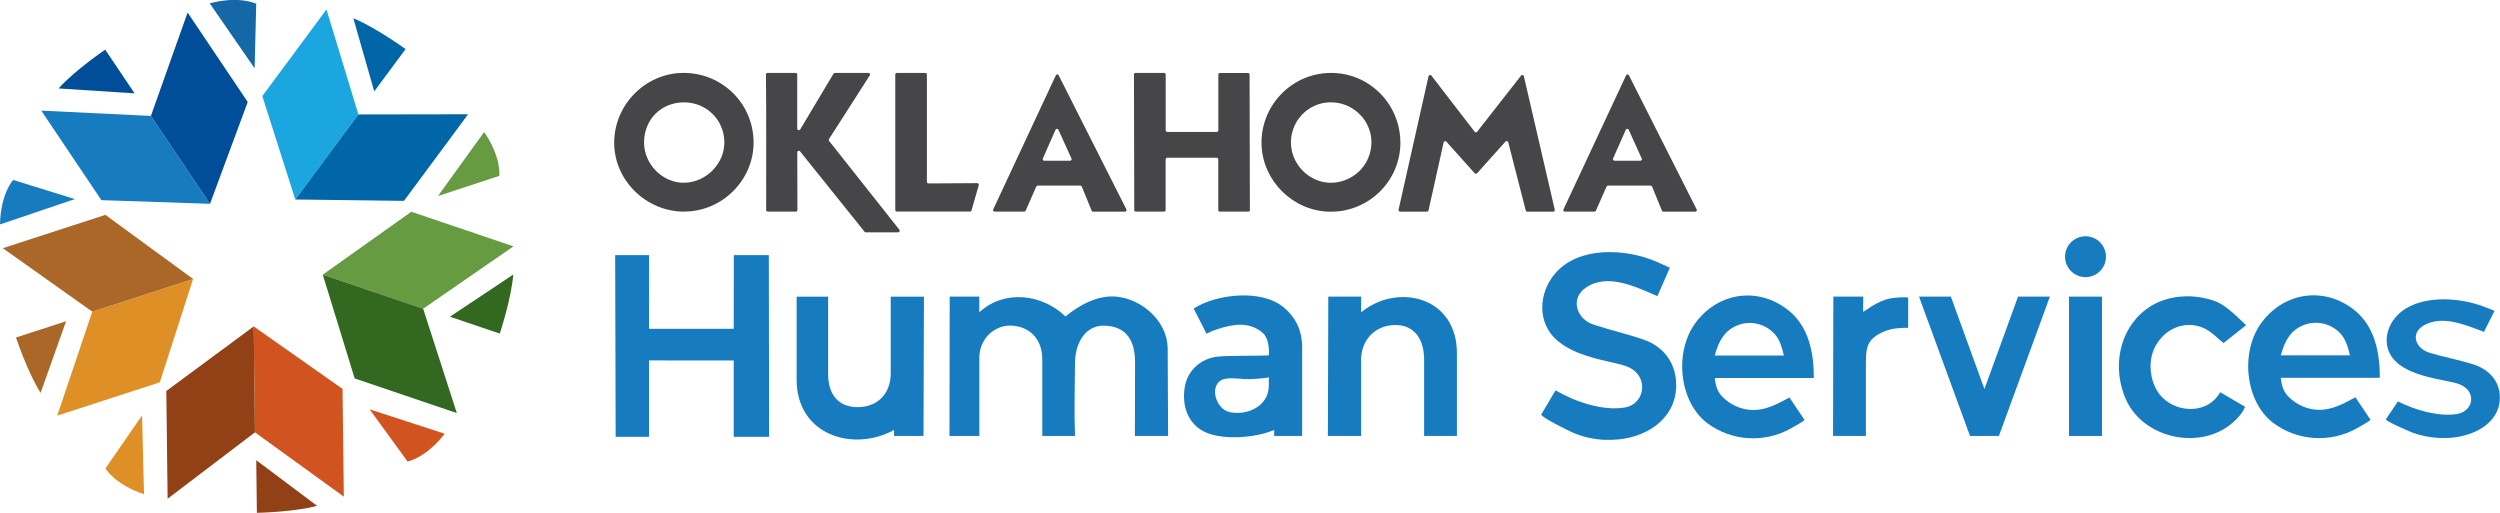 <?xml version="1.0" encoding="UTF-8"?> <svg xmlns="http://www.w3.org/2000/svg" width="195" height="40" viewBox="0 0 195 40" fill="none"><g clip-path="url(#clip0_941_593)"><path d="M27.954 8.926L23.032 15.56L20.461 7.494L25.465 0.739L27.954 8.926Z" fill="#1CA6DF"></path><path d="M36.514 8.912L31.509 15.667L23.031 15.56L27.952 8.926L36.514 8.912Z" fill="#0066A8"></path><path d="M37.767 10.293L34.164 15.288L38.946 13.717C38.946 13.717 39.131 12.299 37.762 10.293H37.767Z" fill="#669B41"></path><path d="M29.191 7.129L31.633 3.83C31.633 3.83 29.283 2.121 27.562 1.428L29.191 7.129Z" fill="#0066A8"></path><path d="M33.006 24.079L25.176 21.423L32.081 16.517L40.05 19.215L33.006 24.079Z" fill="#669B41"></path><path d="M35.633 32.22L27.664 29.517L25.176 21.423L33.006 24.079L35.633 32.22Z" fill="#326820"></path><path d="M34.692 33.832L28.832 31.929L31.792 35.999C31.792 35.999 33.203 35.74 34.692 33.828V33.832Z" fill="#D15420"></path><path d="M35.094 24.703L38.983 26.02C38.983 26.02 39.895 23.266 40.033 21.414L35.094 24.703Z" fill="#326820"></path><path d="M19.886 33.721L19.789 25.461L26.718 30.335L26.819 38.739L19.886 33.721Z" fill="#D15420"></path><path d="M13.074 38.901L12.973 30.497L19.79 25.461L19.887 33.721L13.074 38.901Z" fill="#914115"></path><path d="M11.234 38.554L11.081 32.4L8.223 36.539C8.223 36.539 8.935 37.782 11.234 38.549V38.554Z" fill="#DE9027"></path><path d="M19.988 35.898L20.035 40C20.035 40 22.939 39.945 24.734 39.455L19.988 35.898Z" fill="#914115"></path><path d="M7.198 24.311L15.061 21.76L12.466 29.822L4.465 32.419L7.198 24.311Z" fill="#DE9027"></path><path d="M0.219 19.358L8.22 16.761L15.061 21.76L7.198 24.31L0.219 19.358Z" fill="#AA6728"></path><path d="M0 17.505L5.837 15.528L1.027 14.036C1.027 14.036 0.051 15.084 0 17.505Z" fill="#177BC0"></path><path d="M5.15 25.059L1.246 26.325C1.246 26.325 2.166 29.078 3.166 30.645L5.154 25.059H5.15Z" fill="#AA6728"></path><path d="M11.771 9.042L16.382 15.898L7.909 15.611L3.219 8.63L11.771 9.042Z" fill="#177BC0"></path><path d="M14.633 0.979L19.322 7.956L16.381 15.898L11.77 9.041L14.633 0.979Z" fill="#004E9A"></path><path d="M16.359 0.264L19.861 5.327L19.985 0.296C19.985 0.296 18.709 -0.356 16.364 0.259L16.359 0.264Z" fill="#1368A5"></path><path d="M10.495 7.277L8.206 3.872C8.206 3.872 5.805 5.507 4.57 6.898L10.491 7.281L10.495 7.277Z" fill="#004E9A"></path><path d="M162.67 21.617C163.551 21.617 164.266 20.903 164.266 20.023C164.266 19.143 163.551 18.429 162.67 18.429C161.789 18.429 161.074 19.143 161.074 20.023C161.074 20.903 161.789 21.617 162.67 21.617Z" fill="#177BC0"></path><path d="M74.073 23.137H76.385V24.361C78.323 22.559 81.302 22.929 83.105 24.684C84.215 23.77 85.663 22.998 87.083 23.137C89.072 23.331 91.037 25.031 91.079 27.152L91.111 34.003H88.521L88.535 28.196C88.512 26.26 87.61 25.433 86.116 25.401C84.733 25.373 83.873 26.639 83.85 28.293C83.827 29.896 83.785 32.404 83.85 34.003H81.297V27.979C81.278 26.38 80.27 25.488 78.947 25.401C77.671 25.317 76.491 26.288 76.39 27.748V34.003H74.059L74.077 23.137H74.073Z" fill="#177BC0"></path><path d="M59.991 34.073H57.23V28.117L50.625 28.113V34.073H48.021L47.984 19.898H50.63L50.625 25.646H57.23L57.239 19.898H59.968L59.991 34.073Z" fill="#177BC0"></path><path d="M125.148 34.308C124.292 34.267 123.446 34.077 122.66 33.735C122.392 33.62 120.116 32.506 120.222 32.322L121.332 30.446C122.882 31.347 124.991 32.063 126.711 31.79C128.196 31.555 128.58 29.702 127.377 28.843C127.012 28.579 126.563 28.464 126.129 28.362C124.533 27.988 122.734 27.646 121.453 26.547C119.885 25.202 119.996 22.878 121.277 21.358C123.122 19.168 126.85 19.381 129.232 20.425C129.574 20.573 130.25 20.882 130.25 20.882L129.278 23.1C127.627 22.393 125.403 21.266 123.696 22.435C122.438 23.294 122.984 24.874 124.255 25.304C125.56 25.743 126.915 26.043 128.215 26.496C129.796 27.05 130.629 28.288 130.731 29.721C130.925 32.414 128.719 34.036 126.235 34.276C125.874 34.313 125.509 34.317 125.148 34.303V34.308Z" fill="#177BC0"></path><path d="M133.751 29.485C133.825 30.09 133.94 30.552 134.384 30.986C134.787 31.379 135.282 31.679 135.823 31.841C137.224 32.261 138.38 31.661 139.574 31C139.574 31 140.748 32.756 140.753 32.756C140.785 32.806 139.768 33.37 139.689 33.416C137.64 34.576 135.036 34.423 133.145 32.987C130.976 31.337 130.541 27.415 132.303 25.11C134.093 22.772 137.182 22.361 139.49 24.2C140.748 25.197 141.498 26.879 141.475 29.485H133.751ZM139.143 27.729C138.995 27.133 138.847 26.528 138.427 26.057C137.719 25.267 136.567 24.976 135.573 25.355C134.565 25.738 134.079 26.514 133.751 27.729H139.143Z" fill="#177BC0"></path><path d="M101.571 34.003H99.383V33.537C97.982 34.146 95.466 34.345 94.069 33.735C92.76 33.167 92.154 31.804 92.409 30.201C92.612 28.926 93.639 27.942 95.017 27.812C95.956 27.725 98.023 27.771 98.967 27.72C98.967 27.72 99.106 26.44 98.426 25.904C97.362 25.068 96.178 25.294 95.008 25.655C94.698 25.752 94.397 25.877 94.106 26.024L93.107 24.066C94.864 22.938 98.384 22.518 100.128 23.973C101.081 24.768 101.511 25.729 101.566 26.884V33.999L101.571 34.003ZM96.502 32.206C97.746 32.206 98.967 31.444 98.967 30.072V29.411C98.967 29.503 97.57 29.573 97.431 29.573C96.858 29.582 96.243 29.462 95.678 29.531C94.189 29.711 94.73 31.901 95.914 32.146C96.109 32.188 96.308 32.206 96.502 32.206Z" fill="#177BC0"></path><path d="M103.602 23.137H106.169V24.361C108.986 22.028 113.726 23.119 113.638 27.665V34.004H111.081V28.002C111.062 26.431 110.318 25.415 108.986 25.355C107.422 25.285 106.257 26.353 106.169 27.9V34.004H103.574L103.607 23.137H103.602Z" fill="#177BC0"></path><path d="M72.034 34.003H69.736V33.537C66.591 35.278 62.137 33.971 62.137 29.614V23.142H64.593V29.263C64.634 31.06 65.661 31.758 66.896 31.758C68.293 31.758 69.426 30.885 69.477 29.198V23.142H72.067L72.034 34.008V34.003Z" fill="#177BC0"></path><path d="M153.661 34.004L149.684 23.137H152.167L154.785 30.344L157.408 23.137H159.891L155.914 34.004H153.661Z" fill="#177BC0"></path><path d="M170.409 23.114C171.153 23.091 171.94 23.206 172.643 23.442C173.253 23.645 173.693 24.001 174.174 24.412C174.248 24.472 175.205 25.354 175.196 25.364L173.434 26.759C172.934 26.357 172.476 25.849 171.879 25.585C170.386 24.934 168.808 25.669 168.092 27.055C167.458 28.279 167.717 30.058 168.66 31C169.923 32.261 172.254 32.261 173.175 30.593L175.117 31.73C174.941 32.164 174.613 32.562 174.178 32.945C171.681 35.167 167.222 34.234 165.839 31.194C164.748 28.787 165.219 25.766 167.398 24.125C168.267 23.474 169.331 23.151 170.404 23.118L170.409 23.114Z" fill="#177BC0"></path><path d="M143 23.137H145.335L145.322 24.325C145.557 24.204 145.761 24.029 145.988 23.89C146.501 23.581 147.051 23.313 147.653 23.244C147.754 23.23 148.837 23.123 148.837 23.234V25.567C148.837 25.567 147.972 25.558 147.44 25.697C146.908 25.835 146.177 26.172 145.853 26.653C145.502 27.18 145.553 27.91 145.539 28.51V34.004H142.977L143 23.137Z" fill="#177BC0"></path><path d="M163.954 23.137H161.383V34.004H163.954V23.137Z" fill="#177BC0"></path><path d="M190.268 34.16C189.546 34.128 188.829 33.989 188.163 33.74C187.937 33.652 186.013 32.834 186.101 32.696L187.039 31.31C188.348 31.975 190.134 32.502 191.586 32.303C192.839 32.132 193.168 30.76 192.146 30.127C191.836 29.933 191.456 29.845 191.086 29.771C189.736 29.494 188.219 29.24 187.137 28.431C185.809 27.438 185.906 25.72 186.989 24.597C188.547 22.98 191.697 23.137 193.714 23.909C194 24.019 194.574 24.246 194.574 24.246C194.574 24.246 193.755 25.881 193.751 25.886C192.354 25.364 190.476 24.532 189.033 25.396C187.969 26.034 188.432 27.198 189.509 27.517C190.61 27.845 191.757 28.062 192.853 28.399C194.19 28.81 194.893 29.721 194.981 30.779C195.143 32.77 193.279 33.966 191.184 34.146C190.878 34.174 190.568 34.179 190.263 34.165L190.268 34.16Z" fill="#177BC0"></path><path d="M177.899 29.471C177.973 30.076 178.089 30.538 178.533 30.973C178.935 31.365 179.43 31.666 179.971 31.827C181.372 32.248 182.529 31.647 183.722 30.986C183.722 30.986 184.897 32.742 184.901 32.742C184.934 32.793 183.916 33.356 183.838 33.403C181.789 34.562 179.185 34.41 177.293 32.973C175.124 31.324 174.689 27.401 176.451 25.096C178.241 22.758 181.331 22.347 183.639 24.186C184.897 25.184 185.646 26.865 185.623 29.471H177.899ZM183.297 27.715C183.149 27.119 183.001 26.514 182.58 26.043C181.872 25.253 180.72 24.962 179.726 25.341C178.718 25.724 178.232 26.5 177.904 27.715H183.297Z" fill="#177BC0"></path><path d="M115.213 10.28L118.645 5.895C118.71 5.812 118.839 5.84 118.862 5.946L121.272 16.36C121.29 16.438 121.23 16.512 121.152 16.512H119.13C119.075 16.512 119.024 16.475 119.01 16.42L117.641 11.093C117.618 10.996 117.493 10.968 117.428 11.042L115.213 13.514C115.162 13.569 115.079 13.569 115.028 13.514L112.817 11.051C112.748 10.977 112.623 11.01 112.604 11.107L111.425 16.41C111.411 16.466 111.36 16.508 111.305 16.508H109.21C109.131 16.508 109.071 16.433 109.089 16.355L111.425 5.946C111.448 5.845 111.582 5.812 111.647 5.895L115.023 10.275C115.074 10.34 115.171 10.34 115.222 10.275L115.213 10.28Z" fill="#464547"></path><path d="M53.373 16.508C50.381 16.512 47.883 14.04 47.906 11.093C47.929 8.104 50.418 5.65 53.387 5.687C56.412 5.724 58.794 8.145 58.78 11.153C58.762 14.073 56.315 16.498 53.378 16.503L53.373 16.508ZM50.237 11.116C50.237 12.821 51.694 14.281 53.373 14.253C55.08 14.225 56.518 12.765 56.5 11.084C56.481 9.342 55.094 7.979 53.341 7.984C51.565 7.988 50.233 9.328 50.237 11.116Z" fill="#464547"></path><path d="M109.232 11.074C109.255 14.123 106.73 16.6 103.645 16.512C100.865 16.429 98.539 14.156 98.405 11.379C98.257 8.298 100.713 5.72 103.77 5.687C106.762 5.655 109.204 8.071 109.228 11.079L109.232 11.074ZM103.289 8.025C102.197 8.201 101.268 8.981 100.888 10.021C99.954 12.59 102.558 15.135 105.13 13.962C105.939 13.592 106.577 12.881 106.832 12.026C107.516 9.758 105.578 7.655 103.289 8.025Z" fill="#464547"></path><path d="M97.362 16.507H95.151C95.082 16.507 95.026 16.452 95.026 16.382V12.428C95.026 12.358 94.971 12.303 94.901 12.303H91.044C90.975 12.303 90.919 12.358 90.919 12.428V16.382C90.919 16.452 90.864 16.507 90.794 16.507H88.597C88.528 16.507 88.472 16.452 88.472 16.382L88.449 5.812C88.449 5.742 88.505 5.687 88.574 5.687H90.799C90.868 5.687 90.924 5.742 90.924 5.812V10.164C90.924 10.233 90.979 10.289 91.049 10.289H94.906C94.975 10.289 95.031 10.233 95.031 10.164V5.816C95.031 5.747 95.086 5.692 95.156 5.692H97.343C97.413 5.692 97.468 5.747 97.468 5.816L97.491 16.387C97.491 16.456 97.436 16.512 97.367 16.512L97.362 16.507Z" fill="#464547"></path><path d="M62.189 11.887L62.198 16.382C62.198 16.452 62.143 16.507 62.073 16.507H59.886C59.816 16.507 59.761 16.456 59.761 16.387C59.751 13.707 59.784 8.491 59.742 5.812C59.742 5.742 59.798 5.687 59.867 5.687H62.059C62.129 5.687 62.184 5.742 62.184 5.812V10.03C62.184 10.155 62.351 10.201 62.416 10.095L65.015 5.747C65.038 5.71 65.08 5.687 65.121 5.687H67.739C67.836 5.687 67.896 5.798 67.845 5.876L64.659 10.848C64.631 10.894 64.631 10.949 64.668 10.991L70.153 17.921C70.218 18.004 70.158 18.124 70.056 18.124H67.535C67.499 18.124 67.462 18.106 67.438 18.078L62.406 11.809C62.332 11.716 62.184 11.767 62.184 11.887H62.189Z" fill="#464547"></path><path d="M85.148 16.429L84.38 14.553C84.362 14.507 84.316 14.475 84.265 14.475H80.944C80.893 14.475 80.851 14.507 80.828 14.553L80 16.433C79.982 16.48 79.936 16.507 79.885 16.507H77.582C77.489 16.507 77.429 16.415 77.471 16.332L82.355 5.877C82.401 5.784 82.53 5.78 82.577 5.877L87.859 16.332C87.9 16.415 87.84 16.512 87.748 16.512H85.264C85.213 16.512 85.167 16.48 85.148 16.433V16.429ZM83.571 12.359C83.224 11.587 82.91 10.889 82.558 10.123C82.512 10.025 82.373 10.021 82.332 10.123L81.342 12.363C81.305 12.446 81.365 12.539 81.457 12.539H83.465C83.557 12.539 83.613 12.442 83.576 12.359H83.571Z" fill="#464547"></path><path d="M69.957 5.687H72.172C72.242 5.687 72.297 5.742 72.297 5.812V14.183C72.297 14.252 72.353 14.308 72.422 14.308L76.224 14.285C76.307 14.285 76.367 14.363 76.344 14.442L75.78 16.41C75.766 16.465 75.715 16.502 75.66 16.502H69.957C69.888 16.502 69.832 16.447 69.832 16.378V5.812C69.832 5.742 69.883 5.687 69.952 5.687H69.957Z" fill="#464547"></path><path d="M129.629 16.429L128.861 14.553C128.842 14.507 128.796 14.475 128.745 14.475H125.424C125.374 14.475 125.332 14.507 125.309 14.553L124.481 16.433C124.462 16.48 124.416 16.507 124.365 16.507H122.062C121.969 16.507 121.909 16.415 121.951 16.332L126.835 5.877C126.881 5.784 127.011 5.78 127.057 5.877L132.339 16.332C132.381 16.415 132.32 16.512 132.228 16.512H129.744C129.693 16.512 129.647 16.48 129.629 16.433V16.429ZM128.051 12.359C127.705 11.587 127.39 10.889 127.039 10.123C126.992 10.025 126.854 10.021 126.812 10.123L125.822 12.363C125.785 12.446 125.845 12.539 125.938 12.539H127.945C128.038 12.539 128.093 12.442 128.056 12.359H128.051Z" fill="#464547"></path></g><defs><clipPath id="clip0_941_593"><rect width="195" height="40" fill="white"></rect></clipPath></defs></svg> 